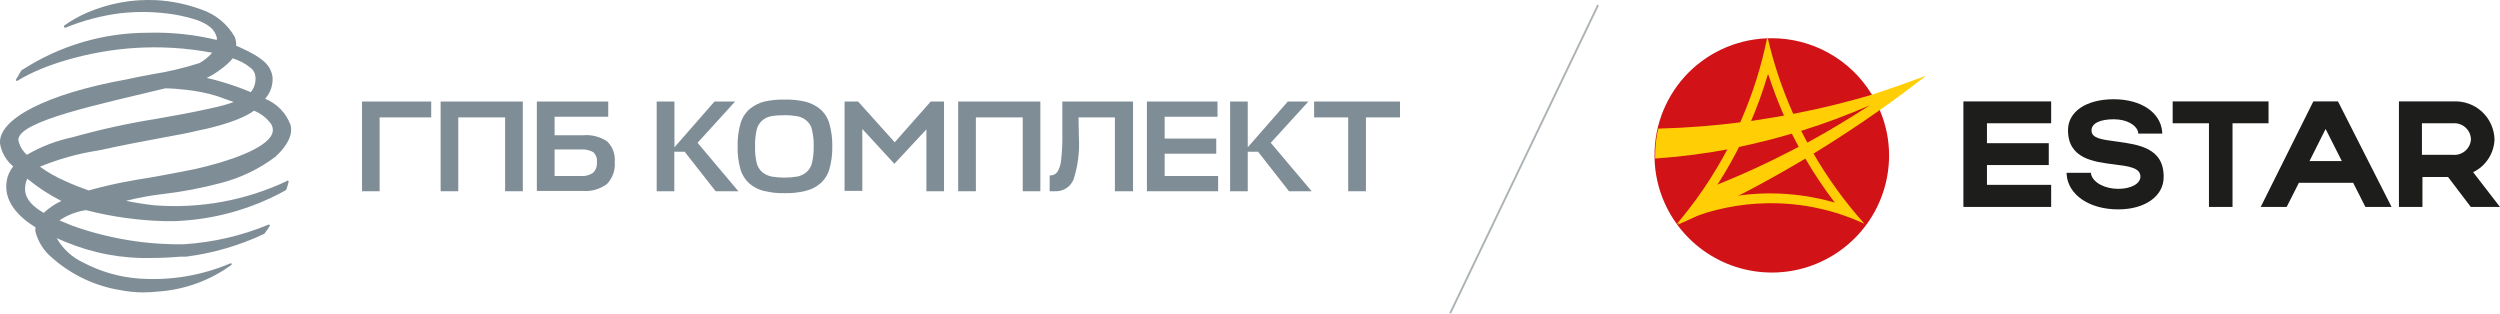 <svg width="438.069" height="54.964" viewBox="0 0 438.069 54.964" fill="none" xmlns="http://www.w3.org/2000/svg" xmlns:xlink="http://www.w3.org/1999/xlink">
	<desc>
			Created with Pixso.
	</desc>
	<defs/>
	<path id="Vector" d="M280.03 0.88L254.11 54.89" stroke="#ACB2B5" stroke-opacity="1" stroke-width="0.34"/>
	<path id="Vector" d="M75.56 17.79L75.56 20.57L66.52 20.57L66.52 33.51L63.44 33.51L63.44 17.79L75.56 17.79Z" fill="#7F8D96" fill-opacity="1" fill-rule="nonzero"/>
	<path id="Vector" d="M91.61 17.79L91.61 33.51L88.51 33.51L88.51 20.57L80.3 20.57L80.3 33.51L77.21 33.51L77.21 17.79L91.61 17.79Z" fill="#7F8D96" fill-opacity="1" fill-rule="nonzero"/>
	<path id="Vector" d="M106.42 24.8C106.89 25.27 107.25 25.84 107.47 26.46C107.7 27.09 107.78 27.75 107.72 28.41C107.78 29.11 107.69 29.81 107.45 30.47C107.22 31.12 106.85 31.72 106.37 32.23C105.17 33.13 103.69 33.57 102.19 33.46L94.07 33.46L94.07 17.79L106.58 17.79L106.58 20.46L97.18 20.46L97.18 23.7L102.15 23.7C103.66 23.56 105.17 23.95 106.42 24.8ZM101.77 26.19L97.18 26.19L97.18 30.84L101.83 30.84C102.56 30.9 103.3 30.7 103.91 30.29C104.15 30.06 104.34 29.78 104.45 29.47C104.57 29.16 104.62 28.82 104.59 28.49C104.64 28.16 104.61 27.83 104.5 27.51C104.39 27.2 104.21 26.91 103.98 26.68C103.31 26.3 102.54 26.13 101.77 26.19Z" fill="#7F8D96" fill-opacity="1" fill-rule="nonzero"/>
	<path id="Vector" d="M129.38 33.51L125.4 33.51L119.97 26.59L118.16 26.59L118.16 33.51L115.07 33.51L115.07 17.79L118.18 17.79L118.18 25.81L125.2 17.79L128.81 17.79L122.23 25.02L129.38 33.51Z" fill="#7F8D96" fill-opacity="1" fill-rule="nonzero"/>
	<path id="Vector" d="M141.1 33.46C139.91 33.75 138.7 33.88 137.48 33.85C136.26 33.88 135.04 33.74 133.86 33.46C132.91 33.23 132.03 32.78 131.29 32.14C130.55 31.46 130.01 30.59 129.74 29.63C129.38 28.34 129.22 27 129.25 25.67C129.22 24.29 129.39 22.92 129.77 21.6C130.06 20.62 130.62 19.74 131.4 19.07C132.12 18.49 132.96 18.06 133.86 17.81C135.05 17.55 136.26 17.42 137.48 17.45C138.69 17.42 139.91 17.54 141.1 17.81C142.03 18.04 142.91 18.47 143.66 19.07C144.45 19.74 145.02 20.62 145.31 21.6C145.69 22.92 145.87 24.29 145.84 25.67C145.87 27.01 145.7 28.34 145.33 29.63C145.06 30.6 144.51 31.47 143.75 32.14C142.99 32.79 142.08 33.25 141.1 33.46ZM135.14 30.93C136.67 31.19 138.23 31.19 139.76 30.93C140.33 30.8 140.86 30.54 141.31 30.17C141.81 29.74 142.16 29.15 142.29 28.51C142.51 27.58 142.6 26.62 142.58 25.67C142.61 24.7 142.51 23.72 142.29 22.78C142.17 22.13 141.82 21.54 141.31 21.12C140.86 20.74 140.32 20.49 139.74 20.37C138.99 20.24 138.22 20.17 137.46 20.19C136.69 20.18 135.91 20.23 135.14 20.36C134.57 20.47 134.03 20.72 133.57 21.1C133.07 21.54 132.72 22.13 132.58 22.78C132.37 23.73 132.28 24.7 132.31 25.67C132.28 26.62 132.37 27.57 132.58 28.51C132.72 29.15 133.07 29.73 133.57 30.17C134.04 30.55 134.6 30.81 135.2 30.93L135.14 30.93Z" fill="#7F8D96" fill-opacity="1" fill-rule="nonzero"/>
	<path id="Vector" d="M156.72 28.7L151.1 22.6L151.1 33.44L147.99 33.44L147.99 17.79L150.36 17.79L156.78 24.93L163.09 17.79L165.42 17.79L165.42 33.51L162.33 33.51L162.33 22.67L156.72 28.7Z" fill="#7F8D96" fill-opacity="1" fill-rule="nonzero"/>
	<path id="Vector" d="M182.3 17.79L182.3 33.51L179.21 33.51L179.21 20.57L171 20.57L171 33.51L167.9 33.51L167.9 17.79L182.3 17.79Z" fill="#7F8D96" fill-opacity="1" fill-rule="nonzero"/>
	<path id="Vector" d="M189.05 24.08C189.2 26.57 188.88 29.06 188.12 31.43C187.86 32.08 187.41 32.63 186.81 33C186.22 33.38 185.53 33.55 184.83 33.51L183.93 33.51L183.93 30.75C184.19 30.76 184.46 30.71 184.7 30.6C184.94 30.49 185.15 30.31 185.3 30.1C185.68 29.43 185.91 28.69 185.95 27.93C186.12 26.4 186.18 24.87 186.15 23.34L186.15 17.79L198.54 17.79L198.54 33.51L195.36 33.51L195.36 20.57L188.99 20.57L189.05 24.08Z" fill="#7F8D96" fill-opacity="1" fill-rule="nonzero"/>
	<path id="Vector" d="M213.45 30.84L213.45 33.51L200.97 33.51L200.97 17.79L213.34 17.79L213.34 20.46L204.08 20.46L204.08 24.28L213.12 24.28L213.12 26.93L204.08 26.93L204.08 30.84L213.45 30.84Z" fill="#7F8D96" fill-opacity="1" fill-rule="nonzero"/>
	<path id="Vector" d="M229.84 33.51L225.87 33.51L220.45 26.59L218.64 26.59L218.64 33.51L215.55 33.51L215.55 17.79L218.64 17.79L218.64 25.81L225.66 17.79L229.27 17.79L222.67 25.02L229.84 33.51Z" fill="#7F8D96" fill-opacity="1" fill-rule="nonzero"/>
	<path id="Vector" d="M245.32 17.79L245.32 20.57L239.35 20.57L239.35 33.51L236.24 33.51L236.24 20.57L230.27 20.57L230.27 17.79L245.32 17.79Z" fill="#7F8D96" fill-opacity="1" fill-rule="nonzero"/>
	<path id="Vector" d="M50.24 31.74C43 35.15 34.99 36.6 27.01 35.97C25.42 35.8 23.76 35.53 22.08 35.19C24.21 34.65 26.37 34.25 28.55 34C31.98 33.6 35.38 32.95 38.72 32.06C42.17 31.17 45.42 29.61 48.27 27.46C50.42 25.49 51.34 23.55 50.91 21.89C50.53 20.86 49.94 19.92 49.17 19.13C48.4 18.34 47.48 17.72 46.46 17.3C46.94 16.77 47.3 16.14 47.52 15.46C47.74 14.78 47.82 14.06 47.74 13.35C47.4 11.76 46.75 10.38 41.79 8.18L41.39 8.03C41.41 7.49 41.32 6.95 41.12 6.44C39.83 4.19 37.75 2.49 35.28 1.67C32.76 0.73 30.1 0.18 27.41 0.03C23.25 -0.18 19.09 0.57 15.26 2.22C13.84 2.83 12.5 3.59 11.24 4.49C11.21 4.53 11.19 4.57 11.19 4.62C11.19 4.67 11.21 4.71 11.24 4.75C11.27 4.79 11.3 4.82 11.35 4.84C11.4 4.86 11.45 4.86 11.5 4.84C14.56 3.59 17.78 2.74 21.06 2.32C24.29 1.96 27.55 2.04 30.76 2.58C32.04 2.8 33.3 3.12 34.54 3.52C36.47 4.24 37.65 5.14 37.99 6.57C38.01 6.71 38.01 6.86 37.99 7C34.02 6.04 29.93 5.62 25.84 5.74C18.09 5.75 10.5 7.99 3.99 12.19L3.9 12.19C3.82 12.24 3.76 12.31 3.72 12.39L2.83 13.89C2.8 13.92 2.79 13.97 2.79 14.01C2.79 14.06 2.8 14.1 2.83 14.14C2.87 14.17 2.91 14.18 2.96 14.18C3 14.18 3.05 14.17 3.08 14.14C7.79 11.21 15.96 8.9 23.52 8.41C28.09 8.11 32.68 8.39 37.18 9.24C36.55 9.97 35.79 10.58 34.96 11.05C32.21 11.93 29.4 12.59 26.54 13.04C24.99 13.33 23.52 13.6 22.15 13.92C8.24 16.42 -0.41 20.86 0.01 25.2C0.28 26.75 1.1 28.16 2.32 29.16C1.72 29.89 1.32 30.78 1.17 31.72C0.59 35.34 3.34 38.05 6.21 39.83C6.19 40.09 6.19 40.34 6.21 40.59C6.69 42.43 7.74 44.06 9.22 45.25C12.57 48.19 16.68 50.12 21.08 50.84C22.38 51.09 23.69 51.22 25.01 51.24C25.97 51.23 26.94 51.18 27.9 51.07C32.47 50.73 36.86 49.11 40.56 46.41C40.59 46.38 40.6 46.34 40.6 46.29C40.6 46.25 40.59 46.21 40.56 46.18C40.52 46.15 40.48 46.13 40.43 46.13C40.38 46.13 40.33 46.15 40.29 46.18C35.26 48.3 29.8 49.2 24.36 48.81C20.93 48.56 17.6 47.6 14.57 46C12.62 45.09 11 43.6 9.94 41.73L11.42 42.36C16.23 44.38 21.42 45.35 26.63 45.2C28.73 45.2 30.42 45.07 31.57 44.98L32.57 44.98C37.33 44.37 41.97 43.02 46.31 40.97C46.69 40.51 47.02 40.01 47.31 39.49C47.3 39.47 47.29 39.44 47.27 39.42C47.25 39.4 47.23 39.39 47.21 39.37C47.19 39.36 47.16 39.36 47.13 39.35C47.11 39.35 47.08 39.36 47.06 39.36C42.33 41.32 37.31 42.48 32.21 42.8C25.55 42.9 18.93 41.79 12.67 39.55L10.41 38.62C11.81 37.68 13.39 37.07 15.06 36.82C19.58 37.99 24.22 38.63 28.9 38.75L30.43 38.75C37.32 38.54 44.06 36.68 50.08 33.33C50.1 33.32 50.12 33.3 50.13 33.28C50.15 33.27 50.16 33.24 50.17 33.22C50.32 32.78 50.46 32.34 50.57 31.88C50.58 31.85 50.57 31.81 50.56 31.77C50.55 31.74 50.53 31.71 50.5 31.68C50.48 31.66 50.44 31.64 50.4 31.63C50.37 31.63 50.33 31.63 50.29 31.65L50.24 31.74ZM47.49 21.71C47.66 21.98 47.77 22.28 47.8 22.59C47.83 22.91 47.78 23.23 47.65 23.52C46.55 26.08 39.91 28.36 34.09 29.64C30.72 30.33 26.09 31.18 24.25 31.45L23.51 31.58C22.42 31.78 21.06 32.01 19.33 32.41C18.06 32.7 16.78 33.02 15.53 33.37C14.12 32.88 12.76 32.34 11.46 31.74C9.88 31.06 8.38 30.21 6.99 29.21C10.23 27.88 13.61 26.93 17.07 26.39L18.1 26.19C21.91 25.34 25.64 24.66 28.64 24.1C31.32 23.61 33.44 23.21 34.74 22.87C35.21 22.78 41.52 21.57 44.51 19.4C45.7 19.87 46.74 20.67 47.49 21.71ZM38.68 12.14C39.34 11.67 39.94 11.15 40.49 10.56C40.59 10.46 40.68 10.34 40.76 10.22C41.91 10.57 42.98 11.13 43.91 11.88C44.15 12.06 44.35 12.29 44.49 12.55C44.64 12.81 44.73 13.1 44.76 13.4C44.81 13.89 44.77 14.38 44.63 14.86C44.49 15.33 44.26 15.77 43.95 16.15C42.14 15.39 40.29 14.74 38.41 14.21C37.69 14 36.96 13.82 36.22 13.65C37.09 13.24 37.92 12.73 38.68 12.14ZM28.95 15.48C30.07 15.48 31.34 15.59 32.71 15.75C34.43 15.93 36.12 16.27 37.78 16.76L38.52 17.01L40.96 17.88C39.78 18.3 38.57 18.63 37.34 18.89C33.92 19.67 30.58 20.27 27.36 20.83C22.4 21.62 17.5 22.7 12.67 24.06C9.87 24.65 7.18 25.68 4.71 27.13L4.26 26.68C3.73 26.07 3.37 25.34 3.21 24.55C3.1 21.21 17.61 18.24 28.95 15.48ZM7.66 37.3C5.85 36.26 4.48 34.97 4.4 33.31C4.36 32.62 4.49 31.93 4.78 31.31C6.62 32.83 8.62 34.13 10.75 35.21C9.62 35.74 8.58 36.45 7.66 37.3Z" fill="#7F8D96" fill-opacity="1" fill-rule="nonzero"/>
	<path id="Vector" d="M331.02 27.22C331.02 31.54 329.66 35.76 327.12 39.26C324.59 42.76 321.01 45.37 316.9 46.73C312.79 48.08 308.36 48.1 304.23 46.79C300.11 45.47 296.51 42.9 293.94 39.42C293.07 38.25 292.32 36.99 291.73 35.66C290.59 33.15 289.98 30.44 289.92 27.69L289.92 27.22C289.91 24.53 290.43 21.86 291.46 19.36C292.49 16.87 294 14.6 295.9 12.69C297.81 10.79 300.07 9.27 302.57 8.25C305.06 7.22 307.74 6.69 310.44 6.7C313.95 6.69 317.4 7.59 320.47 9.3C323.53 11.01 326.11 13.48 327.94 16.47C328.49 17.38 328.97 18.32 329.39 19.29C330.46 21.8 331.02 24.5 331.02 27.22Z" fill="#D11317" fill-opacity="1" fill-rule="nonzero"/>
	<path id="Vector" d="M337.5 13.27C334.96 15.24 332.27 17.27 329.39 19.29C325.77 21.84 321.9 24.39 317.78 26.92C316.1 27.95 314.34 28.98 312.57 29.99C306.64 33.38 300.94 36.24 295.55 38.68C294.97 38.93 294.45 39.15 293.99 39.38C295.44 37.58 297.05 35.61 298.68 33.22C303.62 31.34 308.45 29.19 313.15 26.77C314.36 26.16 315.54 25.54 316.77 24.96C320.67 22.83 324.27 20.63 327.62 18.46C323.74 20.15 319.77 21.63 315.74 22.89C314.14 23.37 312.51 23.86 310.82 24.3C308.17 25 305.59 25.58 303.11 26.1C298.79 26.92 294.42 27.48 290.03 27.78L290.03 27.31C290.03 25.71 290.21 24.11 290.57 22.54C295.52 22.41 300.45 22.02 305.35 21.39L307.16 21.15C309.64 20.79 312.04 20.37 314.4 19.92C319.32 18.97 323.91 17.81 328.14 16.56C331.44 15.47 334.55 14.37 337.5 13.27Z" fill="#FFCE05" fill-opacity="1" fill-rule="nonzero"/>
	<path id="Vector" d="M309.91 13.2C310.71 15.66 311.63 18.07 312.68 20.43C313.08 21.35 313.51 22.24 313.98 23.25L313.98 23.43C314.34 24.15 314.72 24.86 315.08 25.54C315.45 26.23 315.84 26.92 316.22 27.58C317.81 30.33 319.58 32.98 321.51 35.5C317.85 34.44 314.07 33.9 310.27 33.89L309.75 33.89C306.03 33.93 302.33 34.49 298.77 35.55L299.87 33.98C301.49 31.6 302.97 29.13 304.3 26.59C304.81 25.61 305.32 24.58 305.8 23.57C306.08 22.96 306.35 22.36 306.6 21.77C307.84 18.92 308.91 16 309.78 13.02L309.91 13.2ZM309.69 6.44C308.69 11.49 307.14 16.4 305.08 21.12L304.3 22.92C303.82 23.93 303.33 24.93 302.84 25.89C301.53 28.37 300.08 30.79 298.5 33.11C296.87 35.5 295.26 37.54 293.81 39.27C294.26 39.04 294.79 38.82 295.37 38.57C299.93 36.69 304.8 35.68 309.73 35.61L310.24 35.61C315.93 35.59 321.55 36.82 326.71 39.22C323.27 35.38 320.24 31.2 317.67 26.73C317.31 26.08 316.93 25.43 316.57 24.75C316.21 24.06 315.84 23.37 315.48 22.67C315.45 22.58 315.41 22.48 315.35 22.4C314.9 21.48 314.47 20.59 314.09 19.65C312.21 15.4 310.74 10.98 309.71 6.44L309.69 6.44Z" fill="#FFCE05" fill-opacity="1" fill-rule="nonzero"/>
	<path id="Vector" d="M344.04 36.26L359.42 36.26L359.42 32.39L348.17 32.39L348.17 28.92L359 28.92L359 25.09L348.17 25.09L348.17 21.6L359.42 21.6L359.42 17.77L344.04 17.77L344.04 36.26Z" fill="#1D1E1B" fill-opacity="1" fill-rule="nonzero"/>
	<path id="Vector" d="M370.9 24.8C368.17 24.46 366.49 24.19 366.49 22.87C366.49 21.55 368.1 20.9 370.4 20.9C372.69 20.9 374.38 21.91 374.67 23.19L374.67 23.41L378.88 23.41L378.88 23.12C378.59 19.69 375.17 17.39 370.38 17.39C365.59 17.39 362.37 19.54 362.37 22.81C362.37 27.8 366.85 28.36 370.47 28.81C372.93 29.12 375.06 29.37 375.06 30.94C375.06 32.19 373.44 33.09 371.17 33.09C368.91 33.09 366.74 32.05 366.4 30.47L366.4 30.28L362.13 30.28L362.13 30.55C362.38 34.16 366.13 36.69 371.17 36.69C375.86 36.69 379.13 34.38 379.13 31.05C379.21 25.85 374.61 25.33 370.9 24.8Z" fill="#1D1E1B" fill-opacity="1" fill-rule="nonzero"/>
	<path id="Vector" d="M397.51 17.77L380.71 17.77L380.71 21.6L387.07 21.6L387.07 36.26L391.2 36.26L391.2 21.6L397.51 21.6L397.51 17.77Z" fill="#1D1E1B" fill-opacity="1" fill-rule="nonzero"/>
	<path id="Vector" d="M405.36 17.77L396.14 36.26L400.69 36.26L402.83 32.03L412.34 32.03L414.48 36.26L419.07 36.26L409.68 17.77L405.36 17.77ZM410.35 28.22L404.69 28.22L407.51 22.6L410.35 28.22Z" fill="#1D1E1B" fill-opacity="1" fill-rule="nonzero"/>
	<path id="Vector" d="M433.36 30.17C434.46 29.64 435.38 28.83 436.04 27.81C436.7 26.79 437.07 25.62 437.11 24.4C437.08 23.49 436.87 22.59 436.49 21.76C436.11 20.92 435.57 20.18 434.89 19.56C434.22 18.94 433.43 18.46 432.56 18.16C431.7 17.85 430.78 17.72 429.87 17.77L420.36 17.77L420.36 36.26L424.48 36.26L424.48 31.02L428.97 31.02L432.95 36.26L438.06 36.26L433.36 30.17ZM432.98 24.4C432.96 24.79 432.86 25.17 432.69 25.52C432.51 25.87 432.27 26.18 431.98 26.44C431.68 26.69 431.34 26.88 430.97 27C430.6 27.12 430.2 27.17 429.82 27.13L424.39 27.13L424.39 21.6L429.82 21.6C430.21 21.57 430.61 21.61 430.98 21.74C431.36 21.86 431.71 22.06 432 22.32C432.3 22.59 432.54 22.91 432.71 23.26C432.87 23.62 432.97 24.01 432.98 24.4Z" fill="#1D1E1B" fill-opacity="1" fill-rule="nonzero"/>
</svg>
